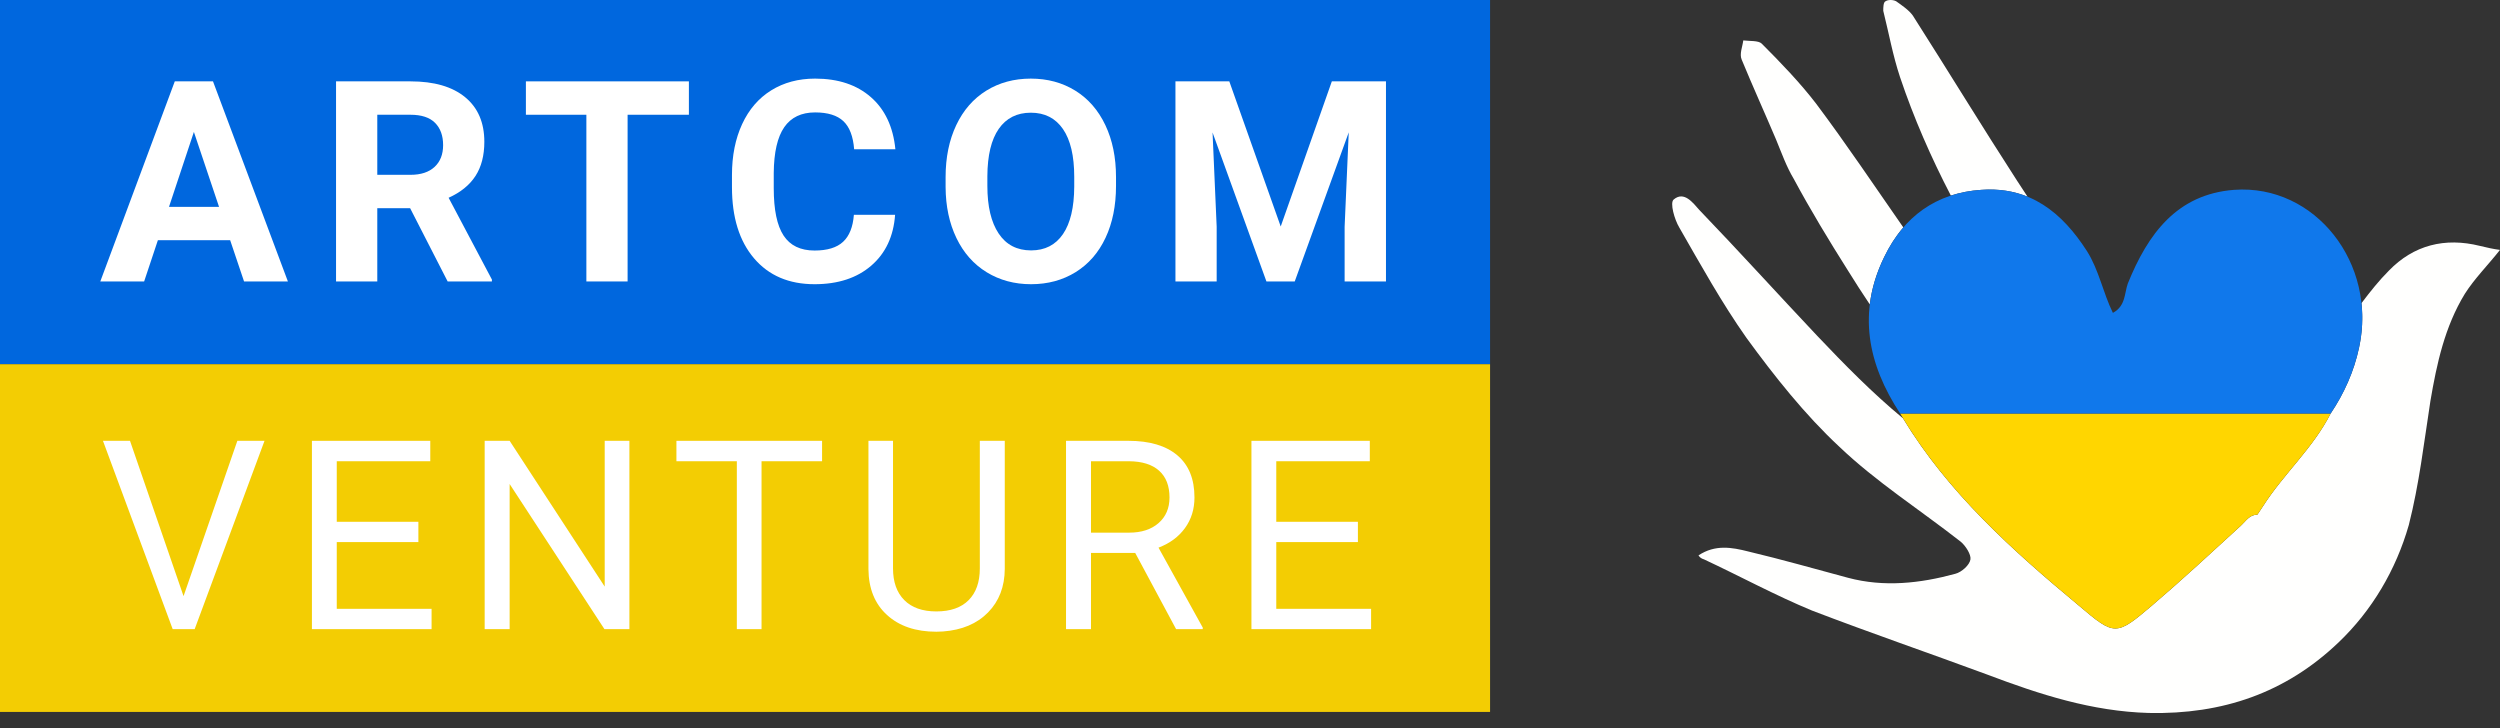 <?xml version="1.0" encoding="UTF-8"?>
<svg width="151px" height="44px" viewBox="0 0 151 44" version="1.1" xmlns="http://www.w3.org/2000/svg" xmlns:xlink="http://www.w3.org/1999/xlink">
    <rect x="0" y="0" width="151" height="44" fill="#333333" stroke="none"/>
    <title>xxxhdpi/logo+sign2</title>
    <g id="Page-1" stroke="none" stroke-width="1" fill="none" fill-rule="evenodd">
        <g id="1" transform="translate(-19, -20)">
            <g id="logo+sign2" transform="translate(19, 20)">
                <path d="M119.672,11.467 C119.013,11.511 118.4,11.627 117.832,11.813 C116.636,9.509 115.593,7.132 114.763,4.662 C114.328,3.357 114.087,2.005 113.749,0.653 C113.749,0.459 113.749,0.121 113.894,0.073 C114.039,-0.024 114.328,-0.024 114.522,0.073 C114.86,0.314 115.296,0.604 115.536,0.942 C117.662,4.276 119.692,7.608 121.816,10.892 C122.03,11.223 122.247,11.551 122.462,11.879 C121.641,11.545 120.718,11.392 119.672,11.467 Z M111.623,16.351 C110.463,14.516 109.351,12.679 108.338,10.796 C107.903,10.071 107.613,9.25 107.274,8.428 C106.599,6.835 105.874,5.24 105.197,3.599 C105.052,3.261 105.246,2.826 105.294,2.441 C105.68,2.489 106.211,2.441 106.406,2.633 C107.565,3.792 108.725,4.999 109.69,6.256 C111.523,8.701 113.22,11.239 114.961,13.737 C114.515,14.254 114.13,14.853 113.804,15.529 C113.331,16.5 113.05,17.45 112.935,18.386 C112.486,17.717 112.049,17.039 111.623,16.351 Z M120.029,40.744 C116.503,39.44 112.976,38.231 109.448,36.879 C107.226,35.961 105.1,34.803 102.926,33.788 C102.781,33.74 102.685,33.691 102.588,33.546 C103.601,32.871 104.617,33.063 105.582,33.306 C107.613,33.788 109.643,34.368 111.623,34.899 C113.797,35.478 115.971,35.237 118.097,34.658 C118.484,34.561 118.967,34.126 119.015,33.788 C119.063,33.497 118.724,32.967 118.436,32.726 C115.971,30.794 113.314,29.102 111.091,26.978 C109.014,25.045 107.177,22.727 105.486,20.407 C103.989,18.283 102.733,16.013 101.429,13.743 C101.138,13.259 100.849,12.244 101.09,12.051 C101.717,11.52 102.249,12.244 102.637,12.679 C105.052,15.191 107.371,17.752 109.739,20.262 C111.403,22.016 113.087,23.733 114.938,25.264 C117.668,29.759 121.534,33.233 125.542,36.561 C127.74,38.426 127.799,38.426 129.996,36.561 C131.832,34.996 133.577,33.372 135.353,31.747 C135.654,31.475 135.864,31.086 136.346,31.086 C136.467,30.904 136.587,30.724 136.706,30.542 C137.941,28.617 139.716,27.053 140.77,24.976 C141.582,23.773 142.185,22.42 142.486,21.005 C142.685,20.089 142.728,19.181 142.635,18.309 C143.158,17.618 143.695,16.94 144.285,16.351 C145.78,14.806 147.664,14.323 149.792,14.853 C150.178,14.949 150.613,15.046 151,15.094 C150.275,16.013 149.453,16.834 148.873,17.752 C147.664,19.733 147.182,21.954 146.796,24.224 C146.409,26.736 146.119,29.247 145.492,31.711 C144.719,34.417 143.269,36.879 141.239,38.811 C138.05,41.854 134.234,43.159 129.79,43.063 C126.359,42.966 123.218,41.951 120.029,40.744 L120.029,40.744 Z" id="Fill-28" fill="#FFFFFE"></path>
                <path d="M136.346,31.086 C135.864,31.086 135.654,31.475 135.353,31.747 C133.577,33.372 131.832,34.996 129.996,36.561 C127.799,38.426 127.74,38.426 125.542,36.561 C121.449,33.161 117.505,29.611 114.768,24.976 C123.436,24.976 132.102,24.976 140.77,24.976 C139.716,27.053 137.941,28.617 136.706,30.542 C136.587,30.724 136.467,30.904 136.346,31.086 Z" id="Fill-29" fill="#FFD600"></path>
                <path d="M113.804,15.529 C114.978,13.092 116.935,11.648 119.672,11.467 C122.592,11.257 124.548,12.82 126.053,15.168 C126.776,16.311 127.017,17.665 127.618,18.898 C128.402,18.478 128.311,17.695 128.521,17.123 C129.725,14.145 131.472,11.737 134.931,11.467 C139.837,11.106 143.599,15.92 142.486,21.005 C142.185,22.42 141.582,23.773 140.77,24.976 C132.102,24.976 123.436,24.976 114.768,24.976 C112.811,21.998 112.179,18.869 113.804,15.529 Z" id="Fill-30" fill="#1078EB"></path>
                <rect id="Rectangle" fill="#0067DE" x="0" y="0" width="90" height="22"></rect>
                <rect id="Rectangle" fill="#F3CD03" x="0" y="22" width="90" height="21"></rect>
                <g id="VENTURE" transform="translate(6.219, 26.625)" fill="#FFFFFF" fill-rule="nonzero">
                    <polygon id="Path" points="4.867 9.383 8.117 0 9.758 0 5.539 11.375 4.211 11.375 0 0 1.633 0"></polygon>
                    <polygon id="Path" points="19.051 6.117 14.121 6.117 14.121 10.148 19.848 10.148 19.848 11.375 12.621 11.375 12.621 0 19.77 0 19.77 1.234 14.121 1.234 14.121 4.891 19.051 4.891"></polygon>
                    <polygon id="Path" points="31.797 11.375 30.289 11.375 24.563 2.609 24.563 11.375 23.055 11.375 23.055 0 24.563 0 30.305 8.805 30.305 0 31.797 0"></polygon>
                    <polygon id="Path" points="43.434 1.234 39.778 1.234 39.778 11.375 38.286 11.375 38.286 1.234 34.637 1.234 34.637 0 43.434 0"></polygon>
                    <path d="M54.469,0 L54.469,7.734 C54.464,8.807 54.127,9.685 53.458,10.367 C52.788,11.049 51.881,11.432 50.735,11.516 L50.337,11.531 C49.092,11.531 48.1,11.195 47.36,10.523 C46.62,9.852 46.245,8.927 46.235,7.75 L46.235,0 L47.719,0 L47.719,7.703 C47.719,8.526 47.946,9.165 48.399,9.621 C48.852,10.077 49.498,10.305 50.337,10.305 C51.186,10.305 51.835,10.078 52.286,9.625 C52.736,9.172 52.962,8.534 52.962,7.711 L52.962,0 L54.469,0 Z" id="Path"></path>
                    <path d="M62.348,6.773 L59.677,6.773 L59.677,11.375 L58.169,11.375 L58.169,0 L61.934,0 C63.216,0 64.201,0.292 64.891,0.875 C65.582,1.458 65.927,2.307 65.927,3.422 C65.927,4.13 65.735,4.747 65.352,5.273 C64.97,5.799 64.437,6.193 63.755,6.453 L66.427,11.281 L66.427,11.375 L64.817,11.375 L62.348,6.773 Z M59.677,5.547 L61.981,5.547 C62.726,5.547 63.318,5.354 63.759,4.969 C64.199,4.583 64.419,4.068 64.419,3.422 C64.419,2.719 64.209,2.18 63.79,1.805 C63.371,1.43 62.765,1.24 61.973,1.234 L59.677,1.234 L59.677,5.547 Z" id="Shape"></path>
                    <polygon id="Path" points="75.798 6.117 70.868 6.117 70.868 10.148 76.595 10.148 76.595 11.375 69.368 11.375 69.368 0 76.517 0 76.517 1.234 70.868 1.234 70.868 4.891 75.798 4.891"></polygon>
                </g>
                <g id="ARTCOM" transform="translate(6.058, 4.748)" fill="#FFFFFF" fill-rule="nonzero">
                    <path d="M7.844,9.762 L3.478,9.762 L2.648,12.252 L0,12.252 L4.499,0.166 L6.807,0.166 L11.331,12.252 L8.683,12.252 L7.844,9.762 Z M4.15,7.745 L7.172,7.745 L5.653,3.221 L4.15,7.745 Z" id="Shape"></path>
                    <path d="M18.714,7.828 L16.73,7.828 L16.73,12.252 L14.239,12.252 L14.239,0.166 L18.73,0.166 C20.158,0.166 21.259,0.484 22.034,1.121 C22.809,1.757 23.196,2.656 23.196,3.818 C23.196,4.643 23.018,5.33 22.661,5.881 C22.304,6.432 21.763,6.87 21.038,7.197 L23.653,12.136 L23.653,12.252 L20.98,12.252 L18.714,7.828 Z M16.73,5.811 L18.738,5.811 C19.364,5.811 19.848,5.651 20.191,5.333 C20.534,5.015 20.706,4.576 20.706,4.018 C20.706,3.448 20.544,2.999 20.22,2.673 C19.896,2.346 19.4,2.183 18.73,2.183 L16.73,2.183 L16.73,5.811 Z" id="Shape"></path>
                    <polygon id="Path" points="35.551 2.183 31.849 2.183 31.849 12.252 29.359 12.252 29.359 2.183 25.706 2.183 25.706 0.166 35.551 0.166"></polygon>
                    <path d="M48.006,8.226 C47.912,9.527 47.432,10.55 46.566,11.297 C45.7,12.044 44.558,12.418 43.142,12.418 C41.592,12.418 40.373,11.896 39.485,10.853 C38.597,9.81 38.153,8.378 38.153,6.558 L38.153,5.819 C38.153,4.657 38.358,3.633 38.767,2.748 C39.177,1.862 39.762,1.183 40.523,0.71 C41.284,0.237 42.168,0 43.175,0 C44.569,0 45.693,0.374 46.545,1.121 C47.397,1.868 47.89,2.916 48.023,4.267 L45.532,4.267 C45.472,3.486 45.254,2.92 44.881,2.569 C44.507,2.218 43.939,2.042 43.175,2.042 C42.345,2.042 41.724,2.339 41.311,2.934 C40.899,3.529 40.687,4.452 40.676,5.703 L40.676,6.616 C40.676,7.922 40.874,8.876 41.27,9.479 C41.666,10.083 42.29,10.384 43.142,10.384 C43.911,10.384 44.485,10.209 44.864,9.857 C45.243,9.506 45.46,8.962 45.516,8.226 L48.006,8.226 Z" id="Path"></path>
                    <path d="M61.349,6.483 C61.349,7.673 61.139,8.716 60.718,9.612 C60.298,10.509 59.696,11.201 58.913,11.688 C58.13,12.174 57.232,12.418 56.219,12.418 C55.217,12.418 54.324,12.177 53.538,11.696 C52.752,11.214 52.143,10.527 51.712,9.633 C51.28,8.739 51.062,7.711 51.056,6.549 L51.056,5.952 C51.056,4.762 51.27,3.715 51.699,2.81 C52.128,1.905 52.734,1.211 53.517,0.726 C54.3,0.242 55.195,0 56.203,0 C57.21,0 58.105,0.242 58.888,0.726 C59.671,1.211 60.277,1.905 60.706,2.81 C61.135,3.715 61.349,4.759 61.349,5.943 L61.349,6.483 Z M58.826,5.935 C58.826,4.668 58.599,3.705 58.145,3.046 C57.691,2.388 57.044,2.059 56.203,2.059 C55.367,2.059 54.722,2.384 54.268,3.034 C53.815,3.684 53.585,4.637 53.579,5.894 L53.579,6.483 C53.579,7.717 53.806,8.674 54.26,9.355 C54.714,10.036 55.367,10.376 56.219,10.376 C57.055,10.376 57.697,10.048 58.145,9.392 C58.593,8.737 58.82,7.781 58.826,6.524 L58.826,5.935 Z" id="Shape"></path>
                    <polygon id="Path" points="68.192 0.166 71.297 8.932 74.385 0.166 77.655 0.166 77.655 12.252 75.157 12.252 75.157 8.948 75.406 3.246 72.144 12.252 70.434 12.252 67.18 3.254 67.429 8.948 67.429 12.252 64.939 12.252 64.939 0.166"></polygon>
                </g>
            </g>
        </g>
    </g>
</svg>